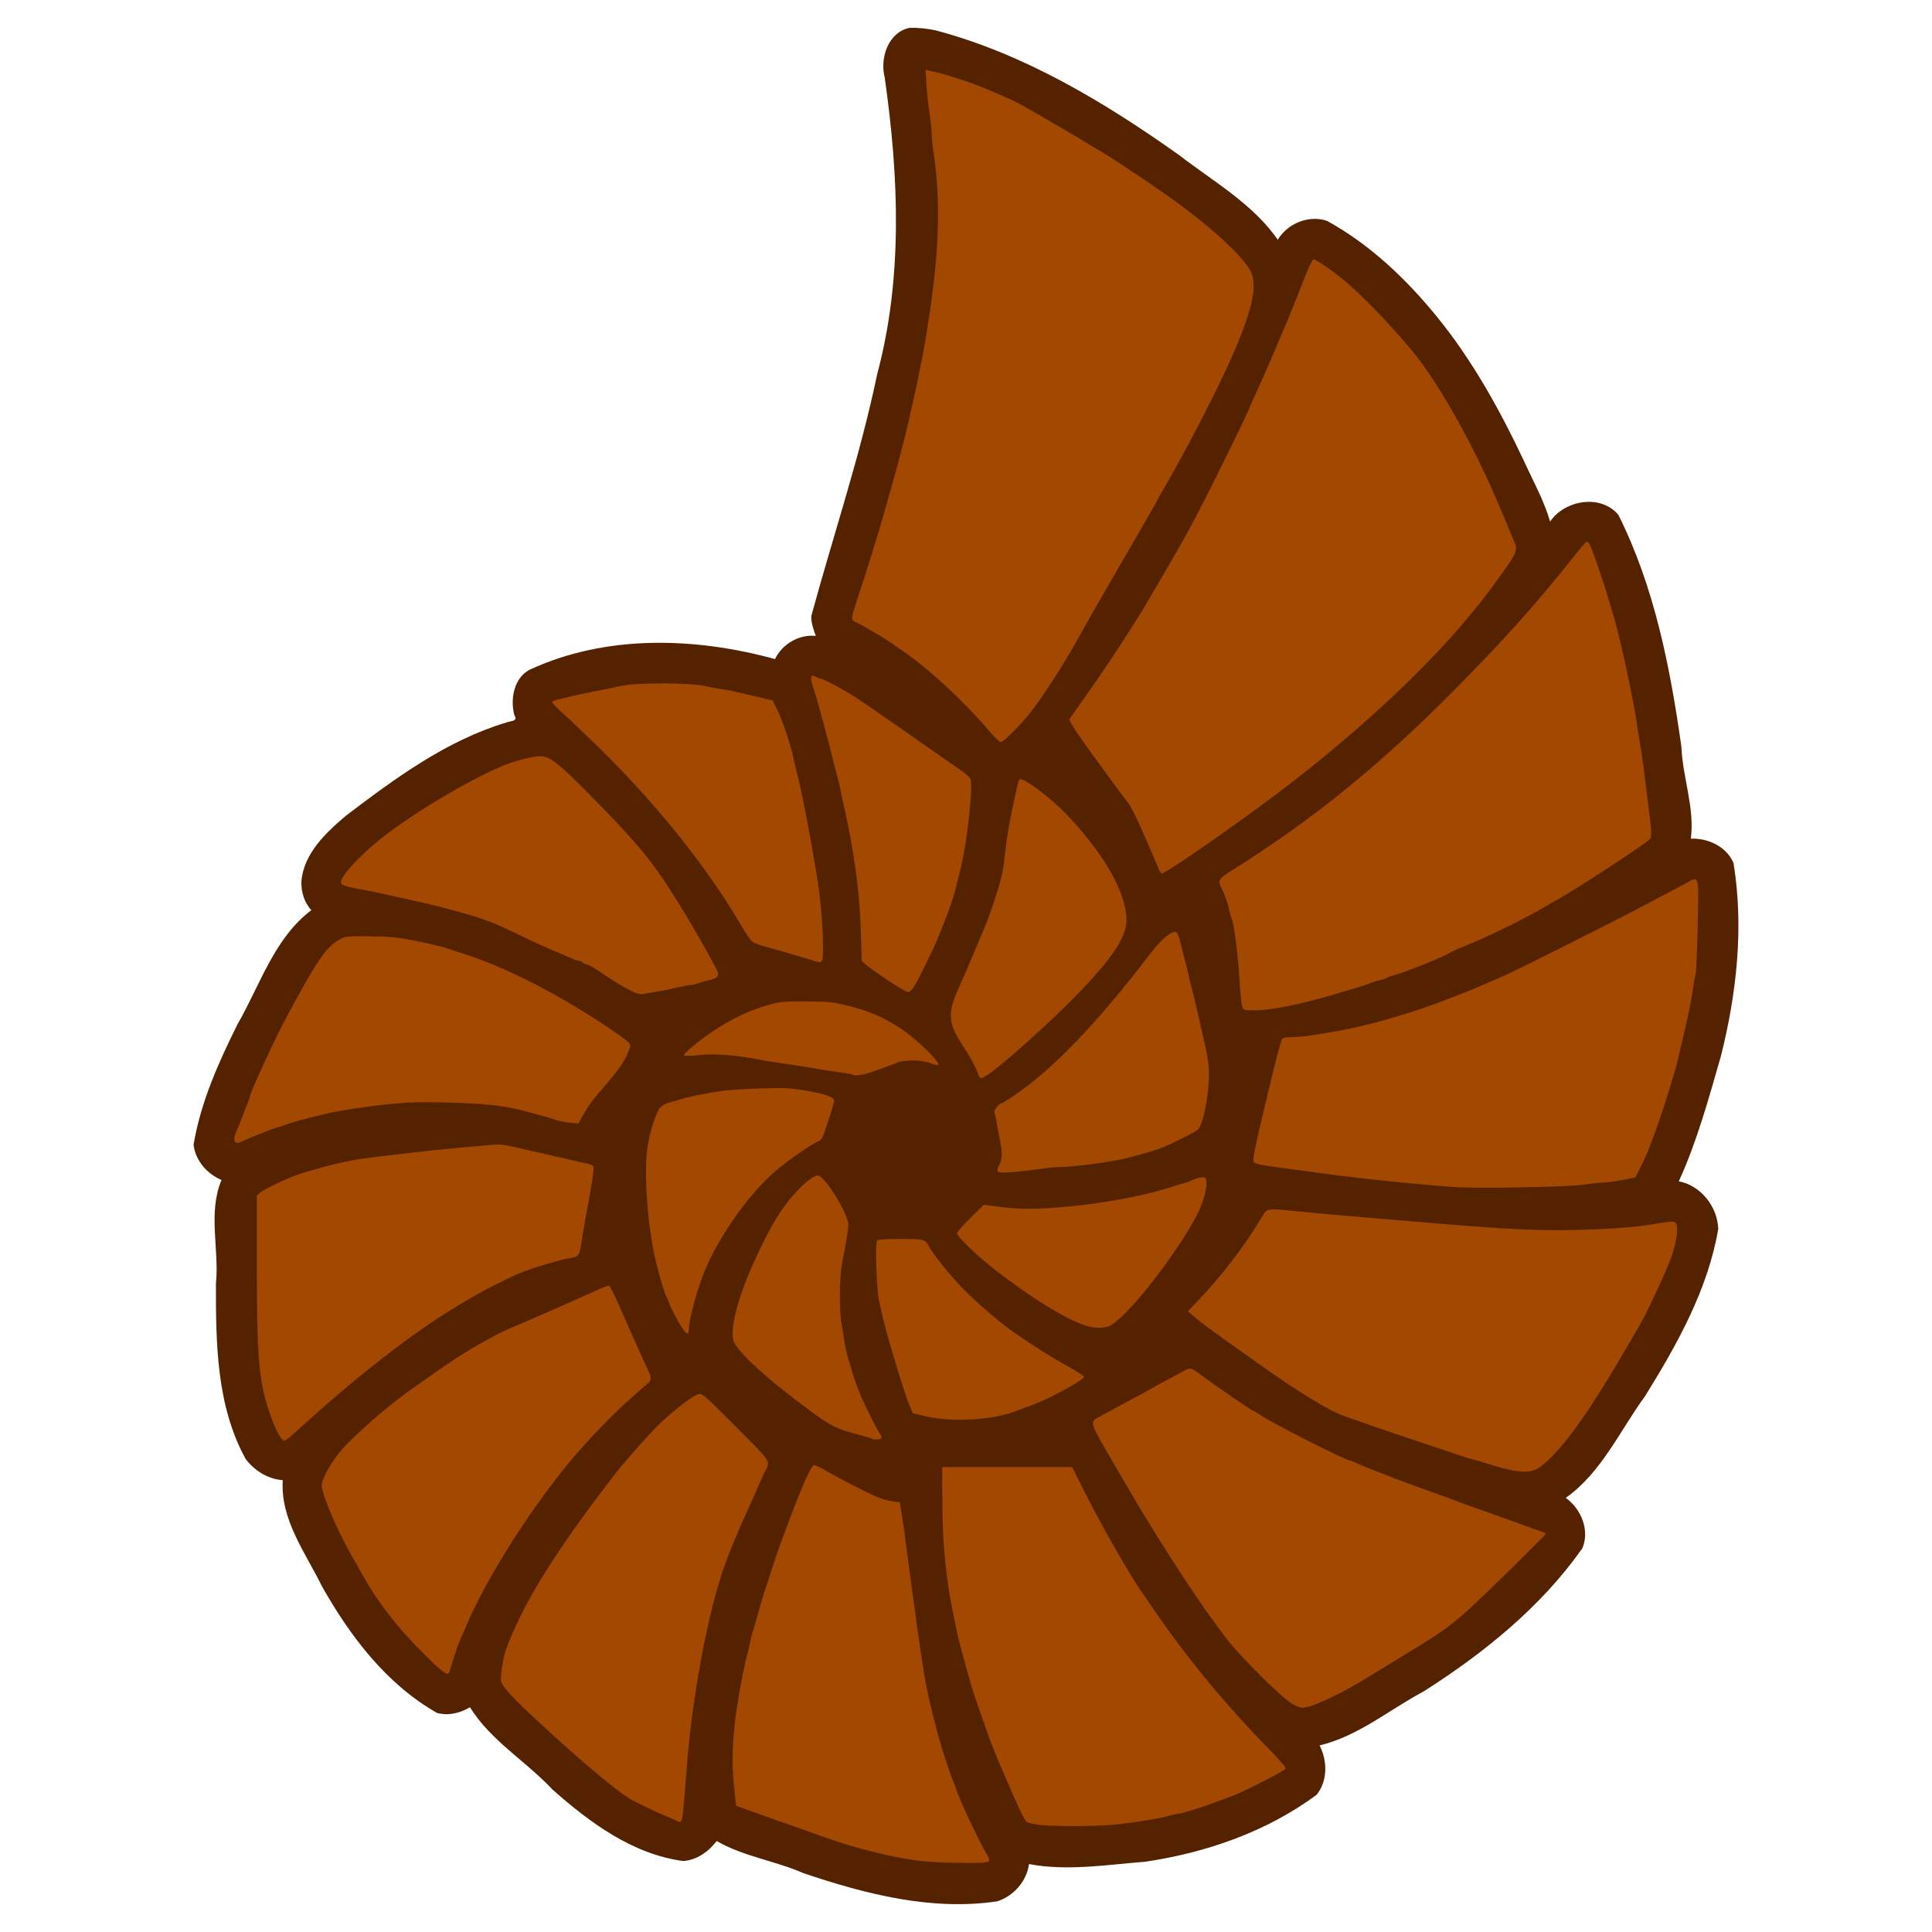 <?xml version="1.0" encoding="UTF-8" standalone="no"?>
<svg
   xmlns:dc="http://purl.org/dc/elements/1.1/"
   xmlns:cc="http://creativecommons.org/ns#"
   xmlns:rdf="http://www.w3.org/1999/02/22-rdf-syntax-ns#"
   xmlns:svg="http://www.w3.org/2000/svg"
   xmlns="http://www.w3.org/2000/svg"
   xmlns:sodipodi="http://sodipodi.sourceforge.net/DTD/sodipodi-0.dtd"
   xmlns:inkscape="http://www.inkscape.org/namespaces/inkscape"
   height="180mm"
   width="180mm"
   version="1.1"
   viewBox="0 0 637.808 637.812"
   id="svg2"
   inkscape:version="0.91 r13725"
   sodipodi:docname="ulita.svg">
  <defs
     id="defs14" />
  <sodipodi:namedview
     pagecolor="#ffffff"
     bordercolor="#666666"
     borderopacity="1"
     objecttolerance="10"
     gridtolerance="10"
     guidetolerance="10"
     inkscape:pageopacity="0"
     inkscape:pageshadow="2"
     inkscape:window-width="1600"
     inkscape:window-height="1137"
     id="namedview12"
     showgrid="false"
     inkscape:zoom="0.53879936"
     inkscape:cx="299.46762"
     inkscape:cy="336.62749"
     inkscape:window-x="-8"
     inkscape:window-y="-8"
     inkscape:window-maximized="1"
     inkscape:current-layer="svg2" />
  <g
     id="g4144"
     transform="translate(63.842,9.162)">
    <g
       id="g4"
       transform="translate(1529.3,294.51)">
      <g
         id="g6"
         transform="translate(-1519.8,-284.67)"
         style="stroke-width:0.466">
        <path
           id="path8"
           d="m 226.92,-9.81 c -7.068,1.472 -9.844,10.017 -8.199,16.367 4.632,32.458 6.083,66.029 -2.482,97.984 -5.615,27.03 -14.519,53.227 -21.752,79.84 -0.084,2.253 0.844,4.768 1.504,6.557 -5.502,-0.613 -11.115,2.674 -13.477,7.643 -26.353,-7.231 -55.705,-8.183 -80.953,3.492 -5.244,2.678 -6.532,9.75 -5.084,15.051 1.331,2.064 -1.309,1.84 -2.76,2.42 -19.745,5.959 -36.626,18.42 -52.838,30.729 -6.67,5.64 -14.025,12.549 -14.725,21.8 -0.078,3.378 0.94,6.894 3.288,9.393 -12.306,9.305 -16.897,24.721 -24.327,37.579 -6.297,12.676 -12.236,25.822 -14.552,39.882 0.606,5.2 4.467,9.649 9.227,11.615 -4.587,10.927 -0.695,22.878 -1.85,34.25 -0.026,19.552 0.132,40.254 9.809,57.854 2.894,3.867 7.39,6.653 12.258,7.004 -0.854,13.017 7.525,23.991 12.963,35.093 9.289,16.457 21.27,32.253 37.955,41.747 3.683,1.01 7.678,0.081 10.881,-1.885 6.857,11.09 18.508,17.801 27.25,27.191 12.311,10.883 26.403,21.348 43.14,23.586 4.475,-0.298 8.41,-3.117 11.057,-6.602 8.905,5.141 19.339,6.511 28.685,10.624 20.466,6.888 42.262,12.526 63.986,9.273 5.371,-1.76 9.701,-6.642 10.434,-12.297 12.666,2.413 25.62,0.217 38.295,-0.752 20.183,-2.976 40.114,-9.891 56.625,-22.08 3.725,-4.55 3.627,-11.269 1.016,-16.328 12.794,-3.063 23.063,-11.836 34.466,-17.896 19.843,-12.654 38.607,-27.788 52.264,-47.155 2.563,-5.946 -0.401,-13.053 -5.457,-16.676 11.814,-8.389 17.797,-22.098 26.115,-33.491 10.617,-17.102 20.807,-35.241 24.224,-55.311 -0.253,-7.3 -5.735,-14.335 -13.026,-15.697 6.06,-13.272 9.893,-27.419 13.92,-41.393 5.197,-20.71 7.6,-42.47 4.145,-63.669 -2.262,-5.431 -8.425,-8.311 -14.09,-8.049 1.315,-10.221 -2.714,-20.156 -3.106,-30.272 -3.703,-26.235 -8.875,-52.754 -20.81,-76.63 -5.83,-6.976 -17.719,-4.902 -22.547,2.197 -2.001,-6.942 -5.617,-13.354 -8.602,-19.936 -7.96,-16.852 -17.026,-33.307 -28.849,-47.792 -10.133,-12.428 -22.057,-23.766 -36.17,-31.521 -5.991,-2.074 -13.068,0.838 -16.281,6.205 -8.32,-11.938 -21.34,-19.237 -32.64,-27.989 -24.57,-17.407 -50.96,-33.334 -80.3,-41.119 -2.829,-0.609 -5.73,-0.934 -8.627,-0.814 z"
           inkscape:connector-curvature="0"
           style="fill:#552200" />
        <path
           id="path10"
           d="m 230.02,595.31 c -6.509,-0.93 -12.11,-2.095 -18.642,-3.879 -6.745,-1.842 -8.061,-2.277 -21.205,-7.005 -1.282,-0.461 -4.218,-1.489 -6.525,-2.284 -2.307,-0.795 -5.662,-1.995 -7.457,-2.666 -1.794,-0.671 -3.996,-1.467 -4.894,-1.769 l -1.631,-0.549 -0.539,-4.893 c -1.284,-11.663 -0.571,-21.746 2.719,-38.448 0.505,-2.563 1.2,-5.604 1.544,-6.758 0.344,-1.153 0.759,-2.936 0.923,-3.961 0.163,-1.025 0.581,-2.703 0.927,-3.728 0.347,-1.025 1.085,-3.542 1.64,-5.593 0.555,-2.051 1.315,-4.672 1.689,-5.826 0.373,-1.153 1.624,-5.016 2.778,-8.583 1.155,-3.567 2.625,-7.867 3.269,-9.554 0.643,-1.688 1.558,-4.117 2.033,-5.398 4.723,-12.742 7.748,-19.554 8.741,-19.682 0.462,-0.059 1.993,0.603 3.403,1.472 3.61,2.225 14.687,7.924 17.726,9.12 1.401,0.551 3.595,1.144 4.877,1.318 l 2.33,0.315 0.77,4.894 c 0.424,2.691 1.219,8.459 1.767,12.816 0.548,4.358 1.293,9.915 1.655,12.35 0.362,2.435 0.78,5.476 0.928,6.758 0.149,1.282 0.568,4.323 0.933,6.758 0.365,2.435 0.888,6 1.162,7.923 1.211,8.472 2.556,14.686 5.75,26.565 0.879,3.269 3.904,12.385 4.718,14.214 0.342,0.769 0.779,1.922 0.971,2.563 0.887,2.957 7.12,16.302 9.642,20.643 2.179,3.751 2.531,3.597 -8.14,3.546 -5.191,-0.025 -11.43,-0.33 -13.865,-0.678 z m 39.171,-11.938 c -1.654,-0.236 -3.289,-0.664 -3.634,-0.95 -0.7,-0.581 -3.164,-5.689 -6.135,-12.72 -1.083,-2.563 -2.257,-5.29 -2.608,-6.059 -0.352,-0.769 -1.091,-2.552 -1.643,-3.961 -0.552,-1.41 -1.222,-3.088 -1.489,-3.728 -0.267,-0.641 -0.761,-2.004 -1.099,-3.029 -0.337,-1.025 -1.473,-4.276 -2.523,-7.224 -1.05,-2.948 -2.242,-6.513 -2.648,-7.923 -1.65,-5.731 -1.991,-6.949 -3.2,-11.418 -0.693,-2.563 -1.351,-5.185 -1.462,-5.826 -0.111,-0.641 -0.59,-2.948 -1.064,-5.127 -2.661,-12.228 -3.877,-24.122 -3.932,-38.449 l -0.045,-11.651 21.438,0 21.438,0 3.745,7.457 c 6.157,12.259 14.765,27.339 19.554,34.255 0.799,1.153 2.897,4.194 4.663,6.758 10.603,15.391 23.216,30.566 37.44,45.047 3.341,3.401 5.242,5.681 5.083,6.095 -0.241,0.628 -13.386,7.356 -17.356,8.884 -1.994,0.767 -6.418,2.403 -9.088,3.36 -2.987,1.071 -8.147,2.573 -8.814,2.567 -0.362,-0.005 -1.725,0.297 -3.029,0.669 -3.497,0.996 -12.791,2.483 -18.968,3.035 -6.449,0.576 -20.407,0.542 -24.626,-0.061 z m -119.11,-1.213 c -0.251,-0.213 -1.715,-0.882 -3.253,-1.488 -2.839,-1.119 -10.419,-4.713 -12.113,-5.743 -4.988,-3.034 -16.706,-12.9 -30.311,-25.522 -8.065,-7.482 -11.579,-11.226 -12.257,-13.058 -0.454,-1.228 0.478,-7.756 1.526,-10.687 2.329,-6.514 6.217,-14.444 10.953,-22.34 4.613,-7.69 12.497,-19.173 19.345,-28.175 2.318,-3.048 4.625,-6.089 5.126,-6.758 2.671,-3.567 11.058,-13.123 14.601,-16.637 4.481,-4.444 11.188,-9.691 13.35,-10.445 1.374,-0.479 1.519,-0.356 12.246,10.371 9.381,9.381 10.856,11.048 10.856,12.266 0,0.776 -0.185,1.61 -0.412,1.853 -0.226,0.244 -1.406,2.75 -2.622,5.569 -1.216,2.82 -2.794,6.385 -3.508,7.923 -3.462,7.464 -6.897,15.872 -8.569,20.972 -5.087,15.519 -9.761,40.883 -11.508,62.45 -0.27,3.332 -0.735,9.097 -1.034,12.81 -0.433,5.378 -0.687,6.779 -1.252,6.888 -0.39,0.075 -0.914,-0.037 -1.165,-0.25 z m 202.56,-39.072 c -3.84,-2.586 -16.5,-15.218 -20.734,-20.689 -5.285,-6.828 -11.445,-15.711 -18.099,-26.099 -3.945,-6.159 -5.862,-9.211 -6.879,-10.952 -0.599,-1.025 -1.761,-2.913 -2.583,-4.194 -0.821,-1.282 -5.12,-8.585 -9.552,-16.229 -9.103,-15.701 -8.749,-14.286 -4.191,-16.752 1.153,-0.624 3.565,-1.932 5.36,-2.908 1.794,-0.975 4.835,-2.608 6.758,-3.629 1.922,-1.021 3.705,-2.007 3.961,-2.191 0.256,-0.185 2.563,-1.444 5.127,-2.799 2.563,-1.355 4.87,-2.602 5.127,-2.772 0.256,-0.17 1.037,-0.552 1.735,-0.85 1.189,-0.507 1.571,-0.317 6.059,3.026 4.66,3.471 15.501,10.849 15.942,10.849 0.121,0 1.121,0.6 2.223,1.334 4.447,2.96 28.18,14.978 29.577,14.978 0.159,0 1.15,0.404 2.204,0.897 1.053,0.493 3.908,1.663 6.343,2.601 2.435,0.937 5.162,1.997 6.059,2.355 0.897,0.358 2.47,0.946 3.495,1.307 1.025,0.361 3.961,1.433 6.525,2.382 2.563,0.949 5.499,2.008 6.525,2.353 1.025,0.345 3.018,1.08 4.428,1.632 1.41,0.553 3.402,1.288 4.427,1.634 1.025,0.346 4.276,1.499 7.224,2.563 2.948,1.064 5.884,2.115 6.525,2.335 0.641,0.22 2.633,0.95 4.427,1.622 1.794,0.672 3.944,1.426 4.777,1.676 0.833,0.25 1.515,0.613 1.515,0.807 0,0.194 -6.429,6.633 -14.286,14.309 -15.488,15.131 -17.103,16.416 -31.853,25.351 -3.973,2.407 -9.371,5.709 -11.996,7.339 -9.436,5.859 -19.123,10.394 -22.203,10.394 -0.911,0 -2.41,-0.636 -3.963,-1.682 z m -284.45,-14.52 c -10.48,-10.299 -16.627,-18.182 -22.624,-29.011 -0.639,-1.153 -1.945,-3.46 -2.903,-5.127 -4.58,-7.965 -9.781,-20.157 -9.781,-22.928 0,-2.389 3.004,-7.771 6.736,-12.067 3.298,-3.797 11.815,-11.432 18.431,-16.523 5.677,-4.368 20.064,-14.293 23.535,-16.235 0.769,-0.43 2.061,-1.181 2.872,-1.669 3.267,-1.966 8.482,-4.641 11.342,-5.82 2.952,-1.216 4.059,-1.692 8.389,-3.608 1.153,-0.51 2.517,-1.102 3.029,-1.314 1.263,-0.524 6.199,-2.702 7.923,-3.497 1.689,-0.778 5.545,-2.504 9.262,-4.145 1.506,-0.665 2.974,-1.208 3.262,-1.206 0.289,0.001 1.87,3.095 3.515,6.874 1.645,3.78 3.707,8.445 4.584,10.367 1.551,3.402 2.713,5.986 4.191,9.321 0.398,0.897 0.902,1.995 1.12,2.44 0.651,1.325 0.455,2.593 -0.504,3.265 -0.496,0.347 -3.642,3.107 -6.991,6.134 -6.228,5.627 -15.312,15.291 -20.634,21.95 -13.251,16.581 -26.056,37.144 -32.342,51.936 -1.15,2.707 -2.251,5.237 -2.446,5.621 -0.293,0.578 -2.582,7.62 -3.143,9.671 -0.373,1.362 -2.022,0.292 -6.824,-4.428 z m 358.73,-61.96 c -1.579,-0.207 -7.438,-1.768 -10.253,-2.732 -1.025,-0.351 -2.703,-0.837 -3.728,-1.081 -1.025,-0.243 -2.493,-0.672 -3.262,-0.952 -0.769,-0.28 -6.431,-2.181 -12.583,-4.224 -6.152,-2.043 -13.492,-4.527 -16.312,-5.518 -2.82,-0.991 -6.804,-2.385 -8.855,-3.097 -3.844,-1.335 -4.574,-1.678 -9.321,-4.377 -5.83,-3.315 -14.208,-8.892 -25.289,-16.834 -5.194,-3.723 -10.471,-7.504 -11.726,-8.404 -1.255,-0.9 -3.297,-2.507 -4.538,-3.571 l -2.255,-1.935 2.839,-2.954 c 8.363,-8.7 15.92,-18.558 21.647,-28.237 1.71,-2.89 1.357,-2.838 12.065,-1.768 6.852,0.685 13.968,1.323 23.802,2.134 2.948,0.243 9.03,0.756 13.515,1.139 34.329,2.935 43.611,3.333 61.052,2.617 8.163,-0.335 13.404,-0.802 18.384,-1.636 5.067,-0.849 7.131,-1.03 7.573,-0.663 1.153,0.957 0.716,5.52 -1.046,10.928 -1.294,3.973 -8.554,19.592 -10.915,23.484 -0.233,0.384 -2.192,3.74 -4.352,7.457 -10.97,18.871 -18.963,30.345 -25.417,36.485 -3.999,3.804 -5.819,4.422 -11.025,3.738 z m -407.99,-11.62 c -1.194,-2.024 -2.095,-4.125 -3.375,-7.868 -3.429,-10.031 -4.107,-17.955 -4.109,-48.038 l -0.002,-23.338 1.049,-0.964 c 1.434,-1.318 10.01,-5.31 13.865,-6.454 7.026,-2.085 9.066,-2.635 13.049,-3.518 4.716,-1.045 5.894,-1.224 16.079,-2.442 10.486,-1.254 18.677,-2.127 25.167,-2.683 3.332,-0.285 7.295,-0.627 8.807,-0.76 2.603,-0.229 4.251,0.034 12.398,1.975 1.41,0.336 4.66,1.069 7.224,1.629 2.563,0.56 5.709,1.297 6.991,1.639 1.282,0.341 3.205,0.758 4.274,0.926 1.069,0.168 2.055,0.595 2.191,0.949 0.259,0.674 -0.157,3.894 -1.336,10.355 -0.386,2.115 -1.018,5.575 -1.404,7.69 -0.386,2.115 -0.92,5.291 -1.185,7.058 -0.655,4.362 -0.941,4.775 -3.576,5.151 -3.697,0.528 -15.863,4.32 -18.661,5.817 -0.445,0.238 -2.697,1.334 -5.004,2.434 -5.802,2.768 -14.226,7.68 -21.564,12.572 -13.285,8.858 -28.914,21.415 -45.285,36.385 -1.906,1.743 -3.721,3.17 -4.032,3.17 -0.311,0 -1.013,-0.759 -1.56,-1.686 z m 195.64,0.993 c -0.125,-0.125 -1.785,-0.638 -3.69,-1.14 -8.26,-2.178 -9.665,-2.862 -17.046,-8.299 -14.546,-10.716 -24.52,-19.943 -25.143,-23.26 -0.894,-4.765 1.909,-14.963 7.346,-26.729 5.238,-11.335 8.827,-17.161 13.891,-22.547 2.638,-2.806 5.543,-4.95 6.707,-4.95 2.247,0 10.084,12.664 10.084,16.295 0,1.449 -0.775,6.182 -2.122,12.963 -0.789,3.97 -0.905,15.545 -0.194,19.264 0.264,1.381 0.685,3.945 0.936,5.698 0.251,1.753 0.777,4.27 1.169,5.593 0.392,1.323 1.054,3.558 1.471,4.968 0.785,2.65 2.08,6.188 3.158,8.622 1.707,3.856 4.776,9.964 5.706,11.357 0.576,0.863 0.934,1.755 0.794,1.981 -0.266,0.431 -2.675,0.575 -3.067,0.184 z m 17.828,-7.41 -4.38,-1.032 -1.002,-2.307 c -0.957,-2.204 -3.178,-9.026 -5.377,-16.521 -0.564,-1.922 -1.311,-4.439 -1.659,-5.593 -0.888,-2.942 -2.352,-8.92 -3.193,-13.049 -0.764,-3.747 -1.206,-18.454 -0.585,-19.459 0.262,-0.424 2.353,-0.581 7.755,-0.581 7.877,0 8.124,0.065 9.402,2.483 1.515,2.867 7.416,10.111 11.888,14.592 4.426,4.436 11.436,10.428 15.824,13.527 6.074,4.29 12.577,8.384 18.454,11.621 2.747,1.513 5.002,2.989 5.01,3.28 0.022,0.795 -7.612,5.177 -13.967,8.015 -1.87,0.836 -3.819,1.585 -9.321,3.584 -7.521,2.732 -20.593,3.385 -28.848,1.44 z m -81.99,-31.62 c -1.313,-2.371 -2.635,-5.045 -2.937,-5.942 -0.302,-0.897 -0.696,-1.841 -0.874,-2.097 -0.404,-0.58 -2.01,-5.856 -3.191,-10.486 -2.928,-11.477 -4.35,-30.468 -2.932,-39.148 0.809,-4.949 2.761,-11.002 4.038,-12.52 0.643,-0.765 1.906,-1.496 3.097,-1.793 1.106,-0.276 2.64,-0.72 3.409,-0.986 2.081,-0.719 9.706,-2.257 14.214,-2.866 2.179,-0.294 7.946,-0.652 12.816,-0.796 7.7,-0.226 9.611,-0.131 14.652,0.733 6.244,1.07 9.35,2.151 9.35,3.254 0,0.381 -0.446,2.071 -0.992,3.755 -3.019,9.322 -2.913,9.084 -4.368,9.763 -2.756,1.286 -10.326,6.582 -14.214,9.946 -9.326,8.066 -19.791,23.311 -24.045,35.025 -2.435,6.707 -4.392,14.479 -4.386,17.42 0.004,2.119 -1.309,0.941 -3.637,-3.262 z m 133.67,1.342 c -7.199,-2.801 -16.589,-8.649 -28.429,-17.705 -5.786,-4.426 -13.049,-11.335 -13.049,-12.414 0,-0.419 1.993,-2.716 4.429,-5.105 l 4.429,-4.343 2.212,0.317 c 9.439,1.351 15.263,1.351 28.311,9.3e-4 11.217,-1.161 24.878,-3.877 31.691,-6.301 0.769,-0.274 2.207,-0.695 3.195,-0.936 0.988,-0.241 2.359,-0.729 3.045,-1.084 0.687,-0.355 2.008,-0.788 2.935,-0.962 1.442,-0.27 1.73,-0.178 1.99,0.639 0.616,1.942 -0.871,7.621 -3.1,11.841 -6.766,12.805 -21.617,31.934 -27.979,36.037 -2.223,1.434 -6.019,1.44 -9.68,0.016 z m 124.67,-45.31 c -7.149,-0.308 -30.84,-2.651 -41.944,-4.148 -2.82,-0.38 -8.377,-1.123 -12.35,-1.651 -11.833,-1.572 -13.49,-1.885 -13.904,-2.624 -0.354,-0.633 0.176,-3.639 2.001,-11.341 0.334,-1.41 1.072,-4.556 1.639,-6.991 0.567,-2.435 1.342,-5.686 1.721,-7.224 0.379,-1.538 0.971,-3.95 1.315,-5.36 1.29,-5.286 2.365,-9.107 2.721,-9.671 0.229,-0.363 1.453,-0.584 3.252,-0.585 1.587,-0.001 4.144,-0.214 5.682,-0.472 1.538,-0.258 4.789,-0.788 7.224,-1.178 5.953,-0.953 14.31,-2.919 20.739,-4.88 1.794,-0.547 4.206,-1.281 5.36,-1.63 2.571,-0.778 11.072,-3.794 12.35,-4.382 0.513,-0.236 1.561,-0.638 2.33,-0.893 2.234,-0.742 13.116,-5.342 17.93,-7.58 4.684,-2.177 30.933,-15.33 39.16,-19.623 7.113,-3.711 14.658,-7.688 18.506,-9.754 5.386,-2.892 4.961,-4.078 4.656,12.993 -0.145,8.138 -0.476,15.636 -0.736,16.661 -0.259,1.025 -0.682,3.437 -0.939,5.36 -0.465,3.474 -1.407,8.052 -3.308,16.079 -0.546,2.307 -1.267,5.361 -1.602,6.786 -0.335,1.425 -0.837,3.313 -1.116,4.194 -0.279,0.881 -0.974,3.175 -1.543,5.098 -1.728,5.833 -4.104,12.85 -5.997,17.71 -0.549,1.41 -1.208,3.124 -1.464,3.809 -0.256,0.685 -1.237,2.776 -2.18,4.646 l -1.715,3.4 -4.194,0.812 c -2.307,0.447 -5.138,0.824 -6.292,0.839 -1.153,0.015 -4.09,0.34 -6.525,0.723 -4.324,0.68 -31.669,1.267 -40.779,0.875 z m -152.75,-5.432 c -0.15,-0.39 0.02,-1.126 0.377,-1.636 0.967,-1.381 1.257,-4.245 0.695,-6.87 -0.275,-1.282 -0.822,-4.205 -1.216,-6.496 -0.394,-2.291 -0.807,-4.311 -0.917,-4.489 -0.26,-0.421 1.582,-2.763 2.172,-2.763 0.249,0 2.022,-1.059 3.94,-2.353 13.162,-8.882 27.666,-23.962 45.566,-47.377 3.595,-4.702 6.929,-7.419 8.408,-6.851 0.334,0.128 0.983,1.849 1.442,3.823 0.459,1.974 1.106,4.534 1.438,5.687 0.332,1.153 0.74,2.831 0.907,3.728 0.167,0.897 0.593,2.68 0.947,3.961 0.354,1.282 1.078,4.218 1.611,6.525 0.532,2.307 1.262,5.453 1.622,6.991 2.821,12.062 3.065,13.995 2.575,20.41 -0.396,5.199 -1.906,11.899 -3.05,13.541 -0.592,0.85 -1.021,1.114 -5.282,3.256 -6.881,3.458 -8.158,3.923 -18.002,6.556 -4.746,1.269 -17.959,3.067 -22.603,3.076 -1.41,0.003 -4.619,0.315 -7.132,0.694 -2.513,0.379 -6.517,0.826 -8.897,0.993 -3.636,0.256 -4.372,0.191 -4.6,-0.405 z m -251.7,-9.52 c -0.544,-0.544 -0.337,-1.936 0.591,-3.988 0.496,-1.096 1.366,-3.252 1.934,-4.79 0.567,-1.538 1.315,-3.457 1.661,-4.265 0.346,-0.808 0.629,-1.605 0.629,-1.771 0,-1.373 8.13,-19.03 12.457,-27.053 9.737,-18.057 12.577,-22.252 16.758,-24.755 2.237,-1.34 2.265,-1.343 9.933,-1.314 7.756,0.029 11.189,0.462 20.739,2.611 2.307,0.519 4.928,1.212 5.826,1.541 0.897,0.328 3.309,1.134 5.36,1.79 13.286,4.254 29.871,12.674 46.139,23.425 3.589,2.372 6.995,4.814 7.571,5.428 1.026,1.095 1.031,1.155 0.262,3.186 -1.085,2.863 -3.296,6.158 -7.008,10.442 -4.747,5.48 -6.042,7.192 -7.896,10.443 l -1.694,2.97 -2.988,-0.306 c -1.643,-0.168 -3.761,-0.608 -4.705,-0.976 -0.944,-0.368 -2.556,-0.875 -3.581,-1.127 -1.025,-0.251 -3.857,-1.01 -6.292,-1.687 -6.405,-1.78 -13.21,-2.535 -25.717,-2.856 -8.589,-0.22 -12.774,-0.109 -18.875,0.499 -7.889,0.787 -16.838,2.157 -21.587,3.305 -6.162,1.49 -10.603,2.691 -12.117,3.279 -0.897,0.348 -2.155,0.761 -2.796,0.919 -0.641,0.158 -1.899,0.569 -2.796,0.914 -4.034,1.551 -6.901,2.728 -8.652,3.553 -2.03,0.956 -2.663,1.073 -3.154,0.582 z m 245.45,-21.94 c -0.911,-2.643 -2.324,-5.371 -4.504,-8.699 -3.732,-5.697 -4.651,-7.886 -4.693,-11.178 -0.035,-2.767 0.839,-5.34 4.608,-13.562 0.352,-0.769 1.509,-3.495 2.57,-6.059 1.061,-2.563 2.119,-5.08 2.351,-5.593 3.438,-7.591 7.292,-19.367 7.854,-24.001 1.519,-12.516 1.467,-12.202 3.848,-23.302 1.284,-5.988 1.161,-5.708 2.346,-5.332 2.403,0.763 10.071,6.751 14.393,11.239 12.435,12.916 20.007,26.172 20.007,35.028 0,5.043 -3.271,10.528 -12.133,20.345 -9.93,11 -33.343,31.929 -35.718,31.929 -0.356,0 -0.773,-0.367 -0.928,-0.816 z m -41.726,-0.364 c -0.136,-0.136 -2.635,-0.56 -5.554,-0.941 -2.918,-0.382 -5.621,-0.79 -6.005,-0.907 -0.384,-0.117 -2.796,-0.524 -5.36,-0.905 -9.355,-1.387 -11.718,-1.764 -15.135,-2.416 -6.812,-1.3 -13.921,-1.767 -18.653,-1.226 -2.435,0.278 -4.605,0.335 -4.822,0.127 -0.485,-0.465 4.681,-4.79 9.716,-8.134 6.333,-4.207 11.968,-6.84 18.642,-8.713 3.25,-0.912 4.774,-1.041 11.884,-1.008 7.056,0.033 8.816,0.198 13.049,1.223 7.742,1.874 12.459,3.891 18.524,7.924 5.172,3.438 12.89,10.996 12.068,11.818 -0.153,0.153 -1.28,-0.109 -2.503,-0.582 -2.882,-1.116 -8.541,-1.192 -11.093,-0.148 -2.173,0.888 -6.03,2.285 -9.307,3.37 -2.283,0.756 -4.96,1.011 -5.452,0.519 z m 128.72,-22.361 c -0.245,-0.644 -0.671,-4.996 -0.948,-9.671 -0.452,-7.641 -1.842,-18.313 -2.53,-19.427 -0.146,-0.236 -0.455,-1.334 -0.687,-2.44 -0.522,-2.489 -1.679,-5.803 -2.597,-7.443 -1.385,-2.474 -0.974,-3.357 2.596,-5.575 26.926,-16.726 49.941,-35.392 75.02,-60.843 16.641,-16.888 26.313,-27.743 39.482,-44.313 1.681,-2.115 3.208,-3.845 3.394,-3.845 0.186,0 0.541,0.262 0.789,0.583 0.714,0.923 4.305,11.276 6.669,19.224 0.534,1.794 1.251,4.206 1.595,5.36 1.145,3.843 3.838,15.37 5.117,21.904 0.426,2.179 1.072,5.429 1.435,7.224 0.362,1.794 0.785,4.311 0.938,5.593 0.153,1.282 0.567,3.903 0.919,5.826 0.352,1.922 0.862,5.278 1.133,7.457 0.271,2.179 0.695,5.534 0.942,7.457 2.043,15.919 2.097,16.706 1.209,17.687 -1.427,1.577 -27.321,18.443 -31.032,20.213 -0.374,0.178 -1.414,0.773 -2.311,1.322 -6.187,3.785 -18.835,10.076 -26.565,13.213 -2.948,1.196 -5.569,2.343 -5.826,2.547 -1.435,1.146 -14.917,6.59 -18.624,7.52 -1.015,0.255 -2.064,0.638 -2.33,0.851 -0.266,0.213 -1.218,0.545 -2.114,0.737 -0.896,0.192 -2.259,0.609 -3.029,0.927 -1.327,0.548 -3.712,1.299 -11.187,3.52 -12.175,3.619 -21.756,5.565 -27.392,5.564 -3.441,-3.4e-4 -3.646,-0.059 -4.069,-1.171 z m -202.03,-5.389 c -2.825,-1.445 -5.777,-3.275 -10.517,-6.518 -1.427,-0.976 -3.159,-1.917 -3.849,-2.09 -0.69,-0.173 -1.371,-0.502 -1.511,-0.729 -0.141,-0.228 -0.588,-0.414 -0.993,-0.414 -0.405,0 -1.599,-0.398 -2.652,-0.885 -1.053,-0.487 -3.278,-1.458 -4.945,-2.157 -4.194,-1.762 -7.314,-3.187 -13.282,-6.067 -7.406,-3.574 -11.348,-5.065 -18.409,-6.961 -1.666,-0.447 -4.393,-1.182 -6.059,-1.632 -1.666,-0.45 -4.707,-1.185 -6.758,-1.633 -3.609,-0.789 -8.399,-1.851 -14.681,-3.254 -1.666,-0.372 -3.868,-0.803 -4.894,-0.958 -3.487,-0.527 -6.331,-1.337 -6.838,-1.948 -1.121,-1.35 5.098,-8.478 12.742,-14.603 9.903,-7.936 27.56,-18.617 39.302,-23.777 4.683,-2.058 10.818,-3.701 13.815,-3.701 2.932,0 5.981,2.39 15.968,12.518 13.58,13.77 18.628,19.568 24.405,28.029 4.007,5.868 10.66,16.917 15.014,24.934 0.835,1.538 1.957,3.593 2.493,4.568 1.214,2.209 0.735,3.191 -1.833,3.753 -1,0.219 -2.664,0.691 -3.698,1.049 -1.034,0.358 -2.285,0.651 -2.781,0.651 -0.496,0 -2.586,0.398 -4.645,0.885 -2.059,0.487 -5.212,1.121 -7.006,1.409 -1.794,0.288 -3.787,0.623 -4.428,0.745 -0.734,0.139 -2.199,-0.308 -3.961,-1.21 z m 85.267,-3.207 c -3.065,-2.04 -6.307,-4.331 -7.204,-5.092 l -1.631,-1.383 -0.287,-9.705 c -0.389,-13.134 -2.339,-27.412 -5.782,-42.328 -0.355,-1.538 -0.777,-3.53 -0.938,-4.428 -0.161,-0.897 -0.583,-2.68 -0.937,-3.961 -0.354,-1.282 -1.188,-4.532 -1.854,-7.224 -1.455,-5.881 -2.88,-11.217 -5.048,-18.893 -0.365,-1.292 -1.01,-3.37 -1.433,-4.618 -0.886,-2.611 -0.436,-3.676 1.138,-2.693 0.503,0.314 1.138,0.571 1.411,0.571 0.962,0 8.117,3.81 12.065,6.426 2.197,1.456 7.77,5.285 12.384,8.511 4.614,3.225 9.857,6.883 11.651,8.128 1.794,1.245 4.311,3.001 5.593,3.902 1.282,0.901 3.53,2.462 4.996,3.47 1.466,1.008 2.798,2.249 2.96,2.76 0.849,2.674 -1.122,20.771 -3.161,29.022 -0.76,3.076 -1.559,6.327 -1.776,7.224 -0.217,0.897 -0.741,2.68 -1.164,3.961 -1.049,3.173 -1.647,4.738 -4.901,12.816 -0.96,2.385 -5.603,11.94 -7.04,14.487 -1.073,1.904 -1.911,2.756 -2.707,2.756 -0.42,0 -3.271,-1.669 -6.336,-3.709 z m -25.38,-6.794 c -1.153,-0.348 -3.565,-1.077 -5.36,-1.62 -3.465,-1.049 -6.188,-1.826 -10.719,-3.057 -1.538,-0.418 -3.187,-1.106 -3.663,-1.528 -0.477,-0.423 -2.037,-2.761 -3.467,-5.196 -11.424,-19.455 -27.754,-39.867 -46.99,-58.737 -4.581,-4.494 -9.962,-9.611 -11.957,-11.372 -1.995,-1.761 -3.552,-3.428 -3.459,-3.704 0.092,-0.277 0.99,-0.672 1.996,-0.88 1.006,-0.207 2.982,-0.671 4.392,-1.03 1.41,-0.359 4.87,-1.097 7.69,-1.641 2.82,-0.544 6.699,-1.339 8.622,-1.768 4.93,-1.1 22.478,-1.102 27.497,-0.002 1.922,0.421 4.439,0.891 5.593,1.044 2.106,0.279 4.417,0.779 12.544,2.713 l 4.388,1.044 1.48,2.898 c 1.721,3.369 4.812,12.711 5.595,16.909 0.167,0.897 0.586,2.68 0.93,3.961 1.473,5.484 3.93,18.103 6.49,33.322 1.271,7.557 2.128,16.936 2.128,23.28 0,6.845 0.204,6.551 -3.728,5.365 z m 114.63,-29.927 c -0.255,-0.705 -0.656,-1.701 -0.891,-2.214 -0.235,-0.513 -1.38,-3.166 -2.546,-5.897 -3.361,-7.876 -5.76,-12.782 -6.95,-14.214 -1.544,-1.859 -10.616,-14.26 -15.42,-21.079 -2.331,-3.309 -3.881,-5.937 -3.69,-6.259 0.181,-0.304 2.363,-3.396 4.848,-6.87 4.118,-5.756 11.526,-16.789 15.17,-22.593 0.8,-1.274 2.051,-3.259 2.781,-4.413 1.547,-2.444 1.202,-1.863 8.17,-13.797 2.978,-5.1 6.041,-10.426 6.806,-11.836 0.766,-1.41 2.294,-4.231 3.397,-6.269 4.131,-7.636 18.171,-36.109 18.171,-36.85 0,-0.092 0.852,-2.015 1.894,-4.273 1.042,-2.258 2.167,-4.735 2.501,-5.504 0.334,-0.769 0.934,-2.132 1.334,-3.029 0.999,-2.241 1.779,-4.062 4.289,-10.02 1.188,-2.82 2.345,-5.546 2.571,-6.059 0.226,-0.513 0.861,-2.086 1.41,-3.495 0.55,-1.41 1.386,-3.507 1.859,-4.66 0.473,-1.153 1.748,-4.352 2.833,-7.107 1.085,-2.756 2.208,-5.01 2.494,-5.01 0.959,0 7.711,4.76 11.575,8.16 6.361,5.597 15.432,15.202 22.001,23.299 8.024,9.889 19.45,30.32 27.235,48.702 0.814,1.922 1.668,3.915 1.898,4.428 0.23,0.513 0.965,2.295 1.633,3.961 0.668,1.666 1.517,3.69 1.885,4.498 1.294,2.836 0.941,3.799 -3.82,10.443 -5.459,7.617 -7.987,10.854 -13.446,17.217 -15.348,17.889 -37.624,38.179 -61.991,56.466 -14.378,10.79 -35.735,25.558 -36.962,25.558 -0.318,0 -0.787,-0.577 -1.042,-1.282 z m -56.178,-45.906 c -7.444,-8.893 -19.253,-19.903 -27.444,-25.586 -1.411,-0.979 -3.563,-2.481 -4.784,-3.338 -2.614,-1.835 -11.215,-6.845 -11.753,-6.845 -0.205,0 -0.624,-0.303 -0.931,-0.674 -0.446,-0.538 -0.092,-2.066 1.753,-7.573 1.272,-3.795 3.179,-9.731 4.237,-13.191 1.059,-3.46 2.221,-7.235 2.582,-8.389 0.361,-1.153 1.101,-3.67 1.644,-5.593 0.543,-1.922 1.286,-4.544 1.65,-5.826 2.94,-10.349 3.77,-13.476 6.306,-23.768 0.316,-1.282 0.836,-3.589 1.156,-5.127 0.32,-1.538 0.813,-3.74 1.095,-4.894 0.478,-1.956 1.556,-7.168 2.843,-13.748 0.542,-2.771 1.3,-7.471 2.292,-14.214 3.079,-20.923 3.437,-36.554 1.187,-51.845 -0.367,-2.498 -0.669,-5.434 -0.671,-6.525 -0.002,-1.091 -0.32,-4.081 -0.708,-6.644 -0.388,-2.563 -0.84,-6.843 -1.005,-9.511 l -0.3,-4.87 1.124,0.318 c 0.618,0.175 1.753,0.434 2.522,0.576 0.769,0.142 2.552,0.634 3.961,1.092 1.41,0.459 3.402,1.095 4.427,1.414 2.486,0.773 7.583,2.688 9.321,3.502 0.769,0.36 2.656,1.173 4.194,1.808 1.538,0.634 4.055,1.823 5.593,2.642 2.816,1.499 20.21,11.64 22.525,13.132 0.684,0.441 1.873,1.154 2.642,1.585 5.031,2.821 21.917,14.173 28.889,19.421 10.727,8.074 18.702,15.533 21.681,20.276 2.903,4.622 1.584,11.839 -5.001,27.357 -4.654,10.97 -15.997,32.969 -23.98,46.509 -0.724,1.229 -1.317,2.315 -1.317,2.413 0,0.098 -2.167,3.916 -4.816,8.485 -15.647,26.988 -17.517,30.243 -20.967,36.502 -5.038,9.138 -12.3,20.419 -16.501,25.633 -3.312,4.11 -8.592,9.321 -9.445,9.321 -0.432,0 -2.233,-1.73 -4.003,-3.845 z"
           inkscape:connector-curvature="0"
           style="fill:#a24800" />
      </g>
    </g>
  </g>
</svg>
